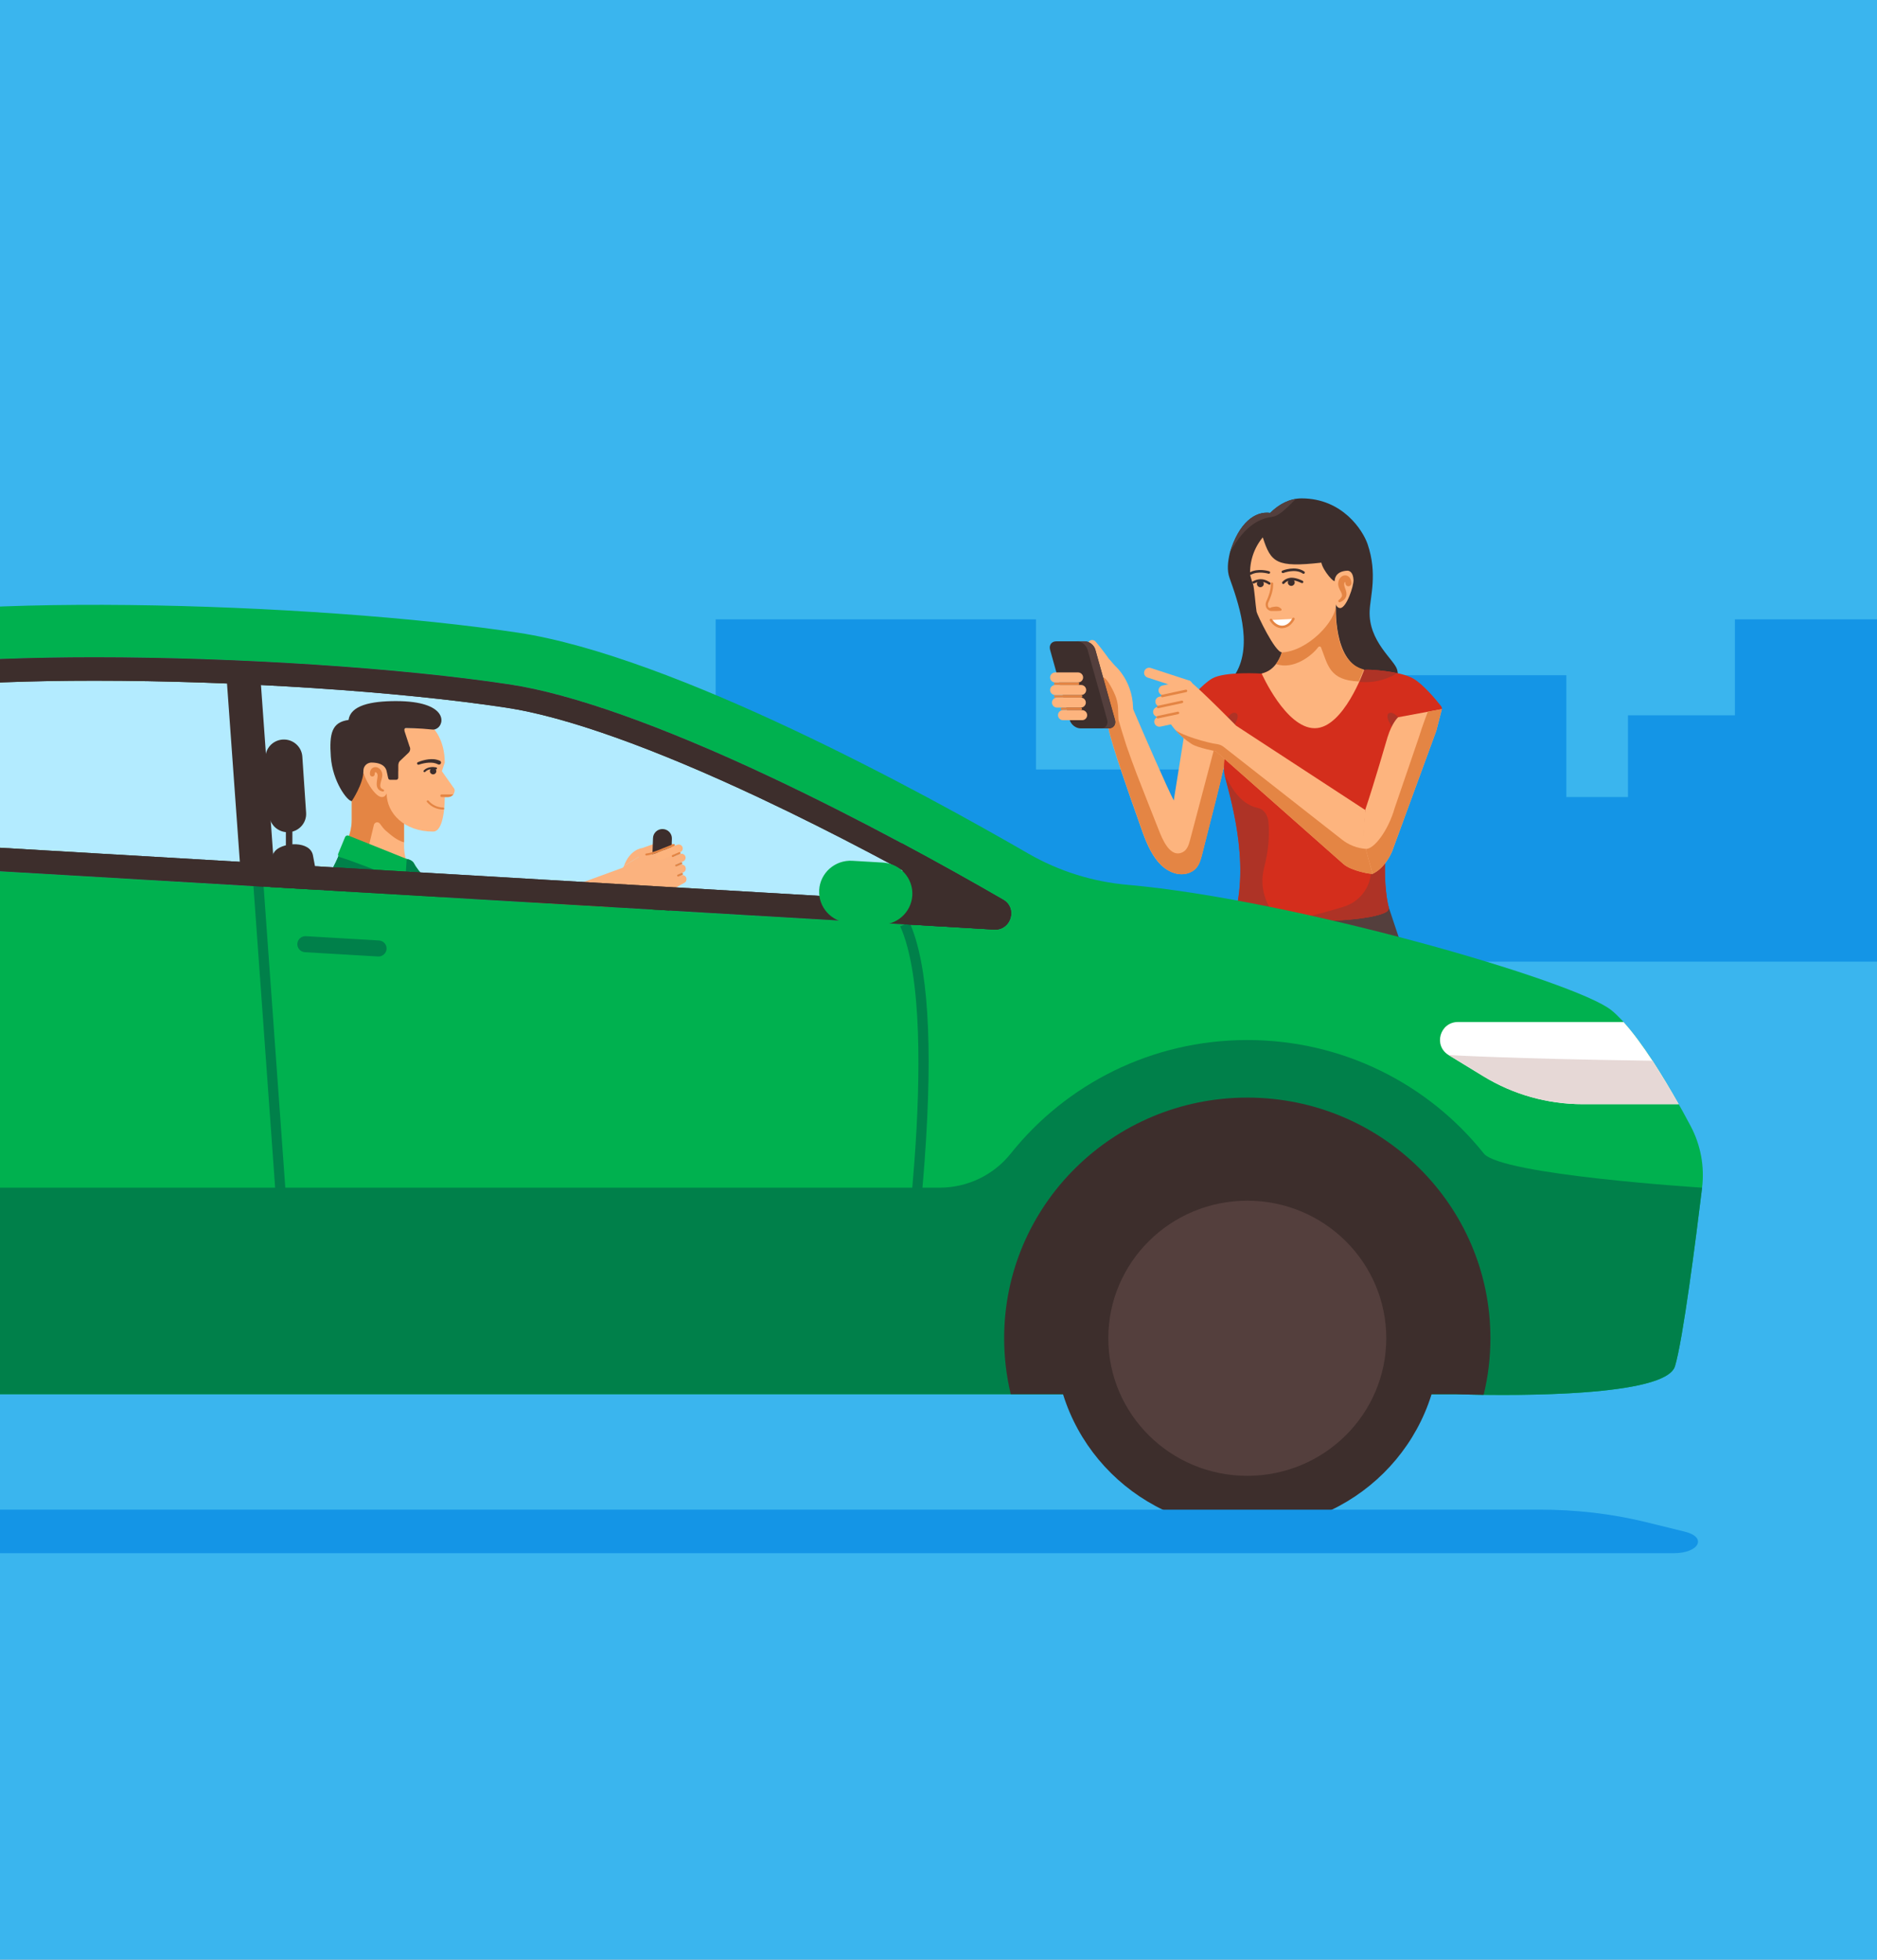 <svg width="388" height="405" viewBox="0 0 388 405" fill="none" xmlns="http://www.w3.org/2000/svg">
<rect x="0" y="0" width="388" height="405" fill="#808080" stroke="none"/>
<g clip-path="url(#clip0_3310_64012)">
<rect width="388" height="405" fill="#3AB5EE"/>
<path d="M358.634 128V147.833H336.527V164.727H323.781V139.549H262.614V159.034H214.15V128H147.938V154.811H134.318V181.622H68V198.745H388V190.069V181.622V128H358.634Z" fill="#1495E6"/>
<path d="M289.927 196.083L286.399 185.499L257.469 184.088L253 194.437L275.345 198.2L289.927 196.083Z" fill="#543F3D"/>
<path d="M254.16 119.434C253.599 117.858 253.792 116.126 254.213 114.308C256.108 107.97 259.476 105.58 262.582 105.996C264.389 104.178 266.634 103 269.055 103C277.547 103 281.758 109.667 282.705 112.473C284.775 118.551 283.249 123.278 283.126 126.222C282.845 132.543 288.214 136.336 288.793 138.362C290.723 145.098 272.88 138.05 272.88 138.05C272.88 138.05 277.442 132.439 274.6 123.867C274.249 123.988 272.108 123.815 271.564 124.11C270.705 124.577 270.108 125.893 269.512 126.43C269.792 127.712 270.284 128.907 271.073 129.876L267.81 132.872C267.441 132.266 267.161 131.608 266.985 130.915C266.985 130.915 266.652 132.318 266.424 134.136L262.617 139.851C260.582 136.786 260.81 143.193 260.81 143.193C258.406 142.016 254.02 141.513 255.423 139.21C259.125 133.08 255.809 124.11 254.16 119.434Z" fill="#3D2E2C"/>
<path d="M234.226 146.553C236.437 151.765 241.314 162.9 242.63 165.428L244.999 150.57C245.771 145.773 249.262 141.842 253.964 140.457V153.843C252.385 161.688 250.385 168.892 248.455 176.65C248.209 177.602 247.929 178.589 247.297 179.351C246.314 180.512 244.578 180.91 243.086 180.529C238.244 179.317 236.542 172.909 235.086 168.857C233.981 165.775 229.647 153.566 229.103 150.397C229.086 150.276 229.086 149.86 229.016 149.618L234.226 146.553Z" fill="#FDB47E"/>
<path d="M232.872 154.192C233.538 156.079 234.205 157.967 234.924 159.837C236.433 163.751 237.995 167.647 239.538 171.561C240.223 173.293 241.854 177.483 244.521 176.098C245.398 175.648 245.749 174.574 245.995 173.622C247.644 167.388 249.293 161.136 250.942 154.902C251.188 153.984 251.434 153.066 251.89 152.252C252.346 151.438 253.065 150.694 253.978 150.417C253.978 150.451 253.978 150.469 253.995 150.503V153.863C252.416 161.708 250.416 168.911 248.486 176.67C248.241 177.622 247.96 178.609 247.328 179.371C246.346 180.531 244.609 180.93 243.118 180.549C238.275 179.336 236.573 172.929 235.117 168.877C234.012 165.794 229.678 153.586 229.135 150.417C229.117 150.295 229.117 149.88 229.047 149.637L229.275 148.737C230.205 148.477 230.714 148.2 231.222 148.824C231.205 148.824 232.661 153.62 232.872 154.192Z" fill="#E48544"/>
<path d="M244.977 147.246C244.574 146.917 244.503 146.311 244.837 145.896C245.96 144.476 248.486 141.445 250.556 140.233C253.153 138.709 260.767 139.211 260.82 139.211L271.294 135.332C271.329 135.332 281.908 138.449 281.908 138.449C281.961 138.449 282.013 138.432 282.049 138.432C282.803 138.276 289.54 138.709 292.137 140.233C294.207 141.445 296.733 144.476 297.856 145.896C298.189 146.311 298.119 146.9 297.716 147.246C295.803 148.822 290.715 151.42 289.259 154.537C289.172 154.727 289.154 154.952 289.189 155.16C289.382 155.939 289.821 158.087 289.61 159.715C289.347 161.706 284.435 175.629 287.031 187.439C287.119 187.855 286.926 188.271 286.557 188.478C284.856 189.448 279.698 190.366 271.329 190.366C262.96 190.366 257.802 189.448 256.1 188.478C255.732 188.271 255.539 187.855 255.627 187.439C258.223 175.629 253.311 161.706 253.048 159.715C252.837 158.087 253.276 155.957 253.469 155.16C253.521 154.952 253.504 154.727 253.398 154.537C251.977 151.42 246.872 148.822 244.977 147.246Z" fill="#D42E1C"/>
<path d="M282.051 138.43C282.577 138.326 285.964 138.5 288.858 139.123C286.192 140.682 283.7 141.166 280.963 140.924C280.525 140.006 280.577 138.881 280.718 138.084C281.455 138.309 281.928 138.43 281.928 138.43C281.946 138.448 281.999 138.448 282.051 138.43Z" fill="#AE3326"/>
<path d="M286.659 185.431C286.659 185.449 286.659 185.449 286.659 185.431C286.747 186.072 286.869 186.696 287.01 187.319C287.15 187.752 286.975 188.219 286.571 188.462C286.554 188.462 286.554 188.479 286.536 188.497C286.378 188.583 286.238 188.652 286.08 188.722C283.992 189.588 279.009 190.367 271.343 190.367H271.307C270.974 190.367 270.711 190.107 270.711 189.778C270.711 189.501 270.904 189.276 271.167 189.207C273.553 188.652 275.887 187.977 277.816 187.371C280.974 186.384 283.185 183.578 283.396 180.323C283.571 177.587 282.325 174.764 281.992 171.647C281.431 166.573 282.764 166.798 284.746 165.95C286.203 165.326 287.992 164.114 289.624 159.75C289.624 159.767 289.624 159.785 289.606 159.889C288.08 165.846 286.554 171.803 286.325 178.124C286.238 180.167 286.308 182.21 286.518 184.254" fill="#AE3326"/>
<path d="M251.665 152.131C251.665 152.131 252.331 150.503 252.823 149.69C253.367 148.789 254.226 147.334 255.086 147.3C255.946 147.265 256.156 148.183 255.349 149.482C254.542 150.781 253.56 154.85 253.56 154.85C253.121 153.724 252.191 152.945 251.016 151.646L251.665 152.131Z" fill="#AE3326"/>
<path d="M287.303 149.48C286.496 148.164 286.706 147.263 287.566 147.298C288.426 147.332 289.706 148.978 290.443 149.74C290.935 150.294 291.356 150.917 291.689 151.593C290.636 152.493 289.759 153.48 289.268 154.519C289.18 154.71 289.163 154.935 289.198 155.143C289.198 155.16 288.11 150.796 287.303 149.48Z" fill="#AE3326"/>
<path d="M256.102 188.475C255.733 188.268 255.54 187.835 255.646 187.419C258.067 176.405 253.944 163.556 253.172 160.266C254.33 162.084 255.944 166.102 260.119 167.019C261.365 167.296 262.102 168.613 262.207 169.877C262.453 172.994 262.155 176.111 261.348 179.124L261.19 179.886C260.576 182.795 261.207 185.843 262.927 188.285L264.172 190.069C259.962 189.739 257.242 189.116 256.102 188.475Z" fill="#AE3326"/>
<path d="M260.805 139.208C266.314 137.892 265.7 128.991 265.7 128.991L271.261 126.445L276.156 124.869C276.156 124.869 275.454 136.887 281.981 138.446C281.981 138.446 277.735 150.499 271.77 150.499C265.805 150.499 260.805 139.208 260.805 139.208Z" fill="#FDB47E"/>
<path d="M263.766 137.232C266.046 134.184 265.696 129.007 265.696 128.989L271.257 126.444L274.398 125.422L276.134 125.734C276.134 125.941 276.134 126.184 276.134 126.461C276.134 126.478 276.134 126.478 276.134 126.496C276.134 126.53 276.134 126.582 276.134 126.617C276.134 126.634 276.134 126.669 276.134 126.686C276.134 126.721 276.134 126.773 276.134 126.807C276.134 126.825 276.134 126.859 276.134 126.877C276.134 126.911 276.134 126.963 276.134 126.998C276.134 127.015 276.134 127.05 276.134 127.067C276.134 127.136 276.134 127.206 276.152 127.275C276.152 127.309 276.152 127.361 276.152 127.396C276.152 127.431 276.152 127.465 276.152 127.5C276.152 127.535 276.152 127.587 276.152 127.621C276.152 127.656 276.152 127.69 276.152 127.725C276.152 127.777 276.152 127.812 276.17 127.864C276.17 127.898 276.17 127.933 276.17 127.968C276.17 128.019 276.17 128.054 276.187 128.106C276.187 128.141 276.187 128.175 276.187 128.21C276.187 128.279 276.205 128.331 276.205 128.4C276.205 128.418 276.205 128.435 276.205 128.452C276.205 128.539 276.222 128.626 276.222 128.712C276.222 128.729 276.222 128.747 276.222 128.764C276.222 128.833 276.24 128.903 276.24 128.955C276.24 128.989 276.24 129.007 276.257 129.041C276.257 129.093 276.275 129.162 276.275 129.214C276.275 129.249 276.275 129.266 276.292 129.301C276.292 129.37 276.31 129.422 276.31 129.491C276.31 129.526 276.31 129.543 276.327 129.578C276.345 129.665 276.345 129.734 276.363 129.82V129.855C276.38 129.942 276.398 130.046 276.398 130.132C276.398 130.149 276.398 130.149 276.398 130.167C276.415 130.253 276.415 130.323 276.433 130.409C276.433 130.427 276.433 130.461 276.45 130.478C276.468 130.548 276.468 130.617 276.485 130.686C276.485 130.721 276.503 130.738 276.503 130.773C276.52 130.842 276.538 130.911 276.538 130.981C276.538 130.998 276.556 131.033 276.556 131.05C276.573 131.137 276.591 131.223 276.608 131.31V131.327C276.626 131.431 276.643 131.518 276.678 131.621V131.639C276.696 131.725 276.713 131.812 276.749 131.899C276.749 131.916 276.766 131.95 276.766 131.968C276.784 132.037 276.801 132.106 276.819 132.193C276.819 132.21 276.836 132.245 276.836 132.262C276.854 132.331 276.871 132.401 276.889 132.47C276.889 132.487 276.906 132.522 276.906 132.539C276.924 132.626 276.959 132.712 276.977 132.799C276.977 132.816 276.977 132.816 276.977 132.834C277.012 132.938 277.029 133.024 277.064 133.128C277.099 133.215 277.117 133.301 277.152 133.388C277.152 133.405 277.17 133.422 277.17 133.457C277.187 133.526 277.222 133.596 277.24 133.665C277.257 133.682 277.257 133.717 277.275 133.734C277.292 133.803 277.327 133.873 277.363 133.942C277.38 133.959 277.38 133.994 277.398 134.011C277.433 134.08 277.468 134.167 277.503 134.236C277.503 134.254 277.52 134.254 277.52 134.271C277.556 134.358 277.608 134.444 277.643 134.548C277.678 134.635 277.731 134.721 277.766 134.79C277.784 134.808 277.784 134.825 277.801 134.86C277.836 134.929 277.871 134.981 277.906 135.05C277.924 135.068 277.942 135.102 277.942 135.119C277.977 135.171 278.012 135.241 278.047 135.293C278.064 135.31 278.082 135.345 278.082 135.362C278.117 135.431 278.152 135.483 278.205 135.552C278.222 135.57 278.222 135.587 278.24 135.604C278.292 135.691 278.345 135.76 278.398 135.847C278.45 135.916 278.503 135.985 278.556 136.072C278.573 136.089 278.591 136.107 278.608 136.124C278.643 136.176 278.696 136.228 278.731 136.28C278.749 136.297 278.766 136.332 278.784 136.349C278.819 136.401 278.871 136.453 278.906 136.488C278.924 136.505 278.942 136.54 278.959 136.557C279.012 136.609 279.047 136.661 279.099 136.713C279.117 136.73 279.135 136.747 279.152 136.765C279.222 136.834 279.275 136.903 279.345 136.955C279.415 137.007 279.468 137.076 279.538 137.128C279.556 137.146 279.573 137.163 279.591 137.18C279.643 137.215 279.678 137.267 279.731 137.301C279.749 137.319 279.784 137.336 279.801 137.353C279.854 137.388 279.889 137.423 279.942 137.457C279.959 137.475 279.994 137.492 280.012 137.509C280.064 137.544 280.117 137.579 280.17 137.613C280.187 137.63 280.205 137.648 280.24 137.648C280.31 137.7 280.398 137.734 280.468 137.786C280.468 137.786 280.468 137.786 280.485 137.786C280.556 137.821 280.643 137.873 280.714 137.908C280.731 137.925 280.766 137.925 280.784 137.942C280.836 137.977 280.889 137.994 280.959 138.029C280.994 138.046 281.029 138.063 281.047 138.063C281.1 138.081 281.152 138.115 281.222 138.133C281.257 138.15 281.293 138.15 281.328 138.167C281.38 138.185 281.45 138.202 281.521 138.237C281.556 138.254 281.573 138.254 281.608 138.271C281.696 138.306 281.784 138.323 281.889 138.34C281.889 138.34 281.871 138.375 281.854 138.444C281.749 138.721 281.45 139.501 280.994 140.557V140.574C280.959 140.661 280.924 140.748 280.871 140.834C274.819 140.609 274.503 137.475 273.082 133.821C273.012 133.648 272.819 133.561 272.643 133.63C272.59 133.648 272.538 133.682 272.503 133.734C271.204 135.518 267.327 138.514 263.766 137.232Z" fill="#E48544"/>
<path d="M296.891 151.04L298.049 146.555L289.013 148.234C289.013 148.234 287.768 149.308 286.82 152.356C286.627 152.979 284.101 161.776 282.206 167.387C282.206 167.889 281.539 173.344 281.996 175.648C282.224 176.756 283.294 179.821 283.732 180.583C284.978 180.029 286.048 178.869 286.715 177.864C287.119 177.258 287.487 176.617 287.768 175.942L296.891 151.04Z" fill="#FDB47E"/>
<path d="M296.89 151.074L298.047 146.555L295.153 147.092C295.153 147.092 294.17 149.568 293.223 152.598C293.03 153.222 290.205 161.396 288.293 167.006C286.977 171.647 283.994 175.596 282.293 175.44C281.942 175.405 283.275 179.821 283.714 180.583C284.959 180.029 286.012 178.903 286.696 177.899C287.1 177.293 287.468 176.652 287.749 175.977L296.89 151.074Z" fill="#E48544"/>
<path d="M282.368 175.628C281.596 172.615 282.192 170.606 282.21 167.402L255.525 149.981C255.525 149.981 248.507 142.829 245.858 140.699L242.016 149.635C242.016 149.635 243.402 151.903 246.402 153.791C247.612 154.553 251.349 155.263 251.349 155.263L277.736 178.589C279.438 180.044 283.491 180.667 283.754 180.581C283.28 178.901 282.789 177.325 282.368 175.628Z" fill="#FDB47E"/>
<path d="M245.444 142.659C245.339 142.659 245.216 142.641 245.111 142.607L237.216 140.027C236.672 139.853 236.356 139.265 236.549 138.71C236.725 138.174 237.321 137.862 237.883 138.052L245.778 140.633C246.321 140.806 246.637 141.395 246.444 141.949C246.286 142.382 245.883 142.659 245.444 142.659Z" fill="#FDB47E"/>
<path d="M240.543 143.713C240.052 143.713 239.631 143.384 239.508 142.899C239.385 142.345 239.754 141.791 240.315 141.67L245.228 140.613C245.789 140.492 246.35 140.856 246.473 141.41C246.596 141.964 246.228 142.518 245.666 142.639L240.754 143.696C240.683 143.696 240.613 143.713 240.543 143.713Z" fill="#FDB47E"/>
<path d="M239.887 146.033C239.396 146.033 238.975 145.704 238.852 145.219C238.729 144.665 239.097 144.111 239.659 143.99L245.238 142.795C245.799 142.674 246.361 143.037 246.484 143.591C246.606 144.146 246.238 144.7 245.677 144.821L240.097 146.016C240.027 146.016 239.957 146.033 239.887 146.033Z" fill="#FDB47E"/>
<path d="M239.418 148.166C238.927 148.166 238.506 147.837 238.383 147.352C238.26 146.798 238.629 146.243 239.19 146.122L244.295 145.031C244.857 144.91 245.418 145.274 245.541 145.828C245.664 146.382 245.296 146.936 244.734 147.057L239.629 148.148C239.576 148.166 239.488 148.166 239.418 148.166Z" fill="#FDB47E"/>
<path d="M239.66 150.188C239.169 150.188 238.748 149.859 238.625 149.374C238.502 148.82 238.871 148.266 239.432 148.145L243.538 147.262C244.099 147.14 244.66 147.504 244.783 148.058C244.906 148.612 244.538 149.167 243.976 149.288L239.871 150.171C239.818 150.188 239.731 150.188 239.66 150.188Z" fill="#FDB47E"/>
<path d="M240.255 144.113C240.132 144.113 240.027 144.026 239.992 143.905C239.957 143.766 240.045 143.628 240.185 143.593L245.098 142.537C245.238 142.502 245.378 142.589 245.413 142.727C245.448 142.866 245.361 143.004 245.22 143.039L240.308 144.095C240.29 144.113 240.273 144.113 240.255 144.113Z" fill="#E48544"/>
<path d="M239.419 146.38C239.297 146.38 239.191 146.294 239.156 146.173C239.121 146.034 239.209 145.895 239.349 145.861L244.262 144.805C244.402 144.77 244.542 144.856 244.577 144.995C244.612 145.134 244.525 145.272 244.384 145.307L239.472 146.363C239.454 146.38 239.437 146.38 239.419 146.38Z" fill="#E48544"/>
<path d="M239.349 148.49C239.226 148.49 239.121 148.404 239.086 148.283C239.051 148.144 239.138 148.006 239.279 147.971L243.437 147.088C243.577 147.053 243.718 147.14 243.753 147.278C243.788 147.417 243.7 147.555 243.56 147.59L239.402 148.473C239.384 148.49 239.367 148.49 239.349 148.49Z" fill="#E48544"/>
<path d="M282.369 175.628C282.352 175.559 282.334 175.507 282.317 175.437C280.527 175.299 278.825 174.641 277.422 173.533L252.93 154.345C252.544 154.051 252.088 153.86 251.614 153.791C249.561 153.531 243.824 151.886 242.789 150.674C243.824 151.886 245.035 152.942 246.386 153.791C247.596 154.553 251.333 155.263 251.333 155.263L277.72 178.589C279.404 180.026 283.317 180.702 283.738 180.581C283.282 178.901 282.79 177.325 282.369 175.628Z" fill="#E48544"/>
<path d="M224.945 133.583C225.19 134.051 225.454 134.519 225.717 134.969C225.98 135.419 226.261 135.869 226.541 136.32C226.822 136.77 227.103 137.22 227.401 137.653C227.682 138.103 227.98 138.536 228.296 138.969C228.682 139.506 229.419 139.627 229.962 139.264C230.489 138.9 230.629 138.173 230.278 137.653C229.98 137.22 229.682 136.787 229.366 136.354C229.068 135.921 228.752 135.506 228.436 135.073C228.12 134.64 227.804 134.224 227.471 133.809C227.138 133.393 226.804 132.977 226.454 132.579C226.12 132.215 225.541 132.163 225.173 132.492C224.839 132.77 224.752 133.22 224.945 133.583Z" fill="#FDB47E"/>
<path d="M234.199 147.453C234.111 148.804 230.848 149.012 227.023 148.665C225.585 148.544 224.883 140.214 224.883 140.214C224.9 140.197 224.9 140.197 224.918 140.18C224.918 140.18 226.655 139.937 227.848 139.643H227.83C227.304 139.695 227.023 137.374 227.55 137.305C228.076 137.236 229.357 136.301 229.357 136.301L230.462 137.565C230.444 137.582 234.585 140.976 234.199 147.453Z" fill="#FDB47E"/>
<path d="M226.332 132.648C226.682 133.046 227.016 133.462 227.349 133.878C227.682 134.293 227.998 134.709 228.314 135.142C228.63 135.575 228.946 135.99 229.244 136.423C229.56 136.856 229.858 137.289 230.139 137.722C230.454 138.207 230.314 138.848 229.84 139.159C229.367 139.471 228.718 139.35 228.402 138.882C228.103 138.449 227.805 138.016 227.507 137.566C227.209 137.133 226.928 136.683 226.647 136.233C226.367 135.782 226.086 135.332 225.805 134.882C225.542 134.432 225.261 133.964 225.016 133.497C224.805 133.116 224.963 132.631 225.349 132.44C225.7 132.284 226.103 132.371 226.332 132.648Z" fill="#FDB47E"/>
<path d="M224.555 140.146L226.256 139.886C227.572 139.695 228.344 139.817 229.081 140.96C229.643 141.826 230.116 142.726 230.52 143.678C231.046 144.943 231.871 148.181 229.555 148.181C227.028 148.198 224.555 140.146 224.555 140.146Z" fill="#E48544"/>
<path d="M231.099 146.207L231.205 148.822L229.555 149.307V146.588L231.099 146.207Z" fill="#E48544"/>
<path d="M223.385 150.086C222.613 150.086 221.77 149.427 221.56 148.665L217.507 134.171C217.402 133.877 217.455 133.548 217.63 133.288C217.805 133.08 218.086 132.959 218.367 132.976H224.192C224.964 132.976 225.806 133.634 226.016 134.396L230.069 148.891C230.174 149.185 230.122 149.514 229.946 149.774C229.771 149.982 229.49 150.103 229.209 150.086H223.385Z" fill="#3D2E2C"/>
<path d="M224.188 133.409C224.767 133.409 225.433 133.928 225.591 134.517L229.644 149.012C229.714 149.185 229.697 149.358 229.609 149.514C229.504 149.618 229.363 149.67 229.223 149.652H223.381C222.802 149.652 222.135 149.133 221.977 148.544L217.924 134.05C217.854 133.876 217.872 133.703 217.96 133.547C218.065 133.443 218.205 133.392 218.345 133.409H224.188ZM224.188 132.543H218.345C217.363 132.543 216.802 133.322 217.065 134.292L221.118 148.786C221.381 149.756 222.398 150.536 223.363 150.536H229.188C230.17 150.536 230.732 149.756 230.469 148.786L226.416 134.292C226.17 133.322 225.153 132.543 224.188 132.543Z" fill="#3D2E2C"/>
<path d="M230.483 148.771L226.43 134.276C226.167 133.307 225.149 132.527 224.184 132.527H222.57C223.553 132.527 224.553 133.307 224.816 134.276L228.869 148.771C229.132 149.741 228.571 150.52 227.588 150.52H229.202C230.167 150.52 230.746 149.741 230.483 148.771Z" fill="#543F3D"/>
<path d="M222.824 141.564H218.123C217.982 141.564 217.859 141.443 217.859 141.305C217.859 141.166 217.982 141.045 218.123 141.045H222.842C222.982 141.045 223.105 141.166 223.105 141.305C223.105 141.443 222.982 141.564 222.824 141.564Z" fill="#E48544"/>
<path d="M222.825 141.047H218.123C217.544 141.047 217.07 140.579 217.07 140.008C217.07 139.436 217.544 138.969 218.123 138.969H222.842C223.421 138.969 223.895 139.436 223.895 140.008C223.895 140.579 223.421 141.047 222.825 141.047Z" fill="#FDB47E"/>
<path d="M223.474 144.164H218.123C217.982 144.164 217.859 144.043 217.859 143.904C217.859 143.766 217.982 143.645 218.123 143.645H223.474C223.614 143.645 223.737 143.766 223.737 143.904C223.737 144.043 223.614 144.164 223.474 144.164Z" fill="#E48544"/>
<path d="M223.474 143.644H218.123C217.544 143.644 217.07 143.177 217.07 142.605C217.07 142.034 217.544 141.566 218.123 141.566H223.474C224.053 141.566 224.527 142.034 224.527 142.605C224.527 143.177 224.053 143.644 223.474 143.644Z" fill="#FDB47E"/>
<path d="M223.401 146.24H218.506C217.927 146.24 217.453 145.773 217.453 145.201C217.453 144.63 217.927 144.162 218.506 144.162H223.401C223.98 144.162 224.453 144.63 224.453 145.201C224.453 145.773 223.98 146.24 223.401 146.24Z" fill="#FDB47E"/>
<path d="M223.396 146.762H219.537C219.396 146.762 219.273 146.64 219.273 146.502C219.273 146.363 219.396 146.242 219.537 146.242H223.396C223.537 146.242 223.66 146.363 223.66 146.502C223.66 146.64 223.537 146.762 223.396 146.762Z" fill="#E48544"/>
<path d="M223.695 148.84H219.748C219.169 148.84 218.695 148.372 218.695 147.801C218.695 147.229 219.169 146.762 219.748 146.762H223.678C224.257 146.762 224.731 147.229 224.731 147.801C224.731 148.372 224.274 148.84 223.695 148.84Z" fill="#FDB47E"/>
<path d="M251.68 152.132C251.697 152.06 251.68 152.06 251.68 152.132Z" fill="#A95825"/>
<path d="M261.031 111.053C259.224 113.235 258.294 116.005 258.417 118.828C258.417 118.828 258.785 120.144 259.014 120.716C259.259 121.287 259.54 125.218 259.75 126.43C259.838 126.95 263.575 134.899 265.031 134.829C270.224 134.604 276.295 128.387 276.137 124.872C276.137 124.872 276.365 125.686 277.049 125.668C278.33 125.616 279.839 121.166 279.786 119.85C279.716 118.343 279.014 117.928 278.505 117.945C275.839 118.066 275.909 119.971 275.909 119.971C275.944 120.681 273.523 118.049 273.137 116.283C263.838 117.322 262.715 116.283 261.031 111.053Z" fill="#FDB47E"/>
<path d="M267.368 127.916C266.842 128.92 266.035 129.544 265.105 129.578C264.192 129.613 263.333 129.076 262.719 128.141" fill="white"/>
<path d="M278.12 120.559C278.102 120.456 278.085 120.369 278.05 120.282C278.032 120.23 278.015 120.178 277.98 120.144C277.962 120.126 277.997 120.178 278.05 120.178C278.102 120.178 278.102 120.161 278.085 120.178C277.98 120.265 277.927 120.386 277.892 120.507C277.874 120.594 277.857 120.698 277.857 120.802C277.857 120.888 277.874 120.992 277.892 121.079C277.945 121.304 278.05 121.564 278.155 121.858C278.278 122.187 278.348 122.551 278.331 122.915C278.313 123.122 278.26 123.313 278.173 123.486C278.085 123.659 277.98 123.798 277.839 123.936C277.594 124.161 277.313 124.335 277.015 124.456C276.874 124.508 276.716 124.456 276.664 124.317C276.611 124.213 276.646 124.092 276.734 124.023C276.945 123.867 277.12 123.677 277.26 123.469C277.383 123.313 277.436 123.105 277.401 122.915C277.366 122.689 277.278 122.482 277.173 122.291C277.015 122.031 276.892 121.754 276.769 121.46C276.699 121.269 276.646 121.079 276.629 120.888C276.611 120.698 276.611 120.507 276.646 120.317C276.681 120.109 276.734 119.901 276.839 119.728C276.945 119.52 277.102 119.33 277.295 119.174C277.541 118.984 277.839 118.897 278.138 118.914C278.453 118.932 278.752 119.087 278.962 119.347C279.12 119.538 279.225 119.745 279.278 119.988C279.331 120.178 279.348 120.369 279.348 120.559C279.348 120.888 279.067 121.166 278.734 121.166C278.436 121.166 278.173 120.94 278.138 120.663L278.12 120.559Z" fill="#E48544"/>
<path d="M265.279 120.698C265.209 120.698 265.157 120.681 265.104 120.629C264.999 120.542 264.981 120.369 265.086 120.265C265.543 119.746 266.174 119.451 266.876 119.399C267.946 119.347 269.227 120.006 269.279 120.04C269.402 120.109 269.455 120.265 269.385 120.386C269.315 120.508 269.157 120.56 269.034 120.49C269.016 120.49 267.823 119.867 266.893 119.919C266.35 119.954 265.841 120.196 265.472 120.612C265.437 120.664 265.35 120.698 265.279 120.698Z" fill="#3D2E2C"/>
<path d="M266.212 120.408C266.229 120.789 266.563 121.1 266.949 121.083C267.335 121.066 267.651 120.737 267.633 120.356C267.616 119.975 267.282 119.663 266.896 119.68C266.493 119.698 266.194 120.009 266.212 120.408Z" fill="#3D2E2C"/>
<path d="M262.38 120.835C262.328 120.835 262.275 120.818 262.222 120.783C262.222 120.783 261.398 120.177 260.521 120.212C260.082 120.247 259.661 120.368 259.257 120.576C259.135 120.645 258.977 120.593 258.906 120.472C258.836 120.351 258.889 120.195 259.012 120.125C259.468 119.883 259.977 119.744 260.485 119.71C261.573 119.658 262.503 120.351 262.538 120.385C262.661 120.472 262.678 120.628 262.591 120.749C262.538 120.801 262.45 120.835 262.38 120.835Z" fill="#3D2E2C"/>
<path d="M259.821 120.681C259.839 121.062 260.172 121.374 260.558 121.357C260.944 121.339 261.26 121.01 261.243 120.629C261.225 120.248 260.892 119.936 260.506 119.954C260.102 119.971 259.803 120.3 259.821 120.681Z" fill="#3D2E2C"/>
<path d="M265.019 129.842C264.071 129.842 263.159 129.288 262.51 128.284C262.422 128.162 262.457 128.007 262.58 127.92C262.703 127.833 262.861 127.868 262.948 127.989C263.527 128.872 264.299 129.34 265.106 129.305C265.913 129.271 266.65 128.734 267.141 127.781C267.212 127.66 267.369 127.608 267.492 127.678C267.615 127.747 267.668 127.903 267.598 128.024C267.019 129.132 266.106 129.773 265.124 129.825C265.089 129.842 265.054 129.842 265.019 129.842Z" fill="#E48544"/>
<path d="M264.66 126.222C264.327 126.257 263.993 126.274 263.66 126.274H263.151H262.906H262.783C262.73 126.274 262.678 126.257 262.625 126.257C262.415 126.205 262.239 126.118 262.081 125.98C262.011 125.911 261.941 125.841 261.871 125.755C261.818 125.668 261.765 125.582 261.73 125.495C261.59 125.131 261.59 124.75 261.73 124.387V124.369V124.352C261.871 124.058 262.011 123.746 262.116 123.452C262.239 123.14 262.344 122.828 262.432 122.516C262.52 122.205 262.59 121.876 262.643 121.564C262.695 121.252 262.713 120.923 262.713 120.612C262.713 120.49 262.818 120.369 262.941 120.369C263.064 120.369 263.186 120.473 263.186 120.594C263.186 120.941 263.169 121.304 263.116 121.651C263.064 121.997 262.976 122.326 262.888 122.655C262.8 122.984 262.678 123.313 262.555 123.625C262.432 123.954 262.309 124.266 262.151 124.577L262.169 124.543C262.064 124.802 262.064 125.097 262.151 125.374C262.169 125.426 262.204 125.478 262.239 125.53C262.274 125.564 262.327 125.599 262.379 125.616C262.485 125.651 262.607 125.651 262.695 125.582C262.713 125.564 262.73 125.547 262.748 125.53C262.783 125.512 262.836 125.512 262.871 125.495L263.116 125.443C263.274 125.408 263.45 125.391 263.625 125.374C263.993 125.322 264.362 125.408 264.643 125.651L264.818 125.789C264.941 125.876 264.958 126.049 264.853 126.17C264.801 126.188 264.73 126.222 264.66 126.222Z" fill="#E48544"/>
<path d="M269.466 118.59C269.413 118.59 269.361 118.572 269.308 118.538C267.747 117.447 265.308 118.416 265.29 118.416C265.15 118.468 265.01 118.399 264.94 118.278C264.887 118.139 264.957 118.001 265.08 117.932C265.185 117.88 267.799 116.858 269.606 118.105C269.729 118.191 269.747 118.347 269.677 118.468C269.624 118.555 269.536 118.59 269.466 118.59Z" fill="#3D2E2C"/>
<path d="M258.451 118.806C258.364 118.806 258.276 118.754 258.223 118.685C258.153 118.564 258.188 118.408 258.311 118.322C259.978 117.352 262.258 118.027 262.364 118.062C262.504 118.096 262.574 118.252 262.539 118.391C262.504 118.529 262.346 118.599 262.206 118.564C262.188 118.564 260.048 117.923 258.574 118.789C258.539 118.806 258.504 118.806 258.451 118.806Z" fill="#3D2E2C"/>
<path d="M267.872 103.105C266.486 104.456 264.591 106.586 263.083 106.794C260.889 107.106 257.486 108.076 254.188 114.31C256.082 107.972 259.451 105.582 262.556 105.997C264.083 104.491 265.907 103.417 267.872 103.105Z" fill="#543F3D"/>
<g clip-path="url(#clip1_3310_64012)">
<path d="M205.487 192.11C209.019 192.317 210.395 187.665 207.317 185.938C207.239 185.894 207.161 185.849 207.085 185.805C195.618 179.179 177.986 169.416 159.104 160.53C136.72 149.997 118.151 143.409 105.405 141.477C82.844 138.057 49.149 135.848 19.563 135.848C-7.556 135.848 -28.372 137.714 -37.548 140.967C-46.869 144.271 -61.603 150.174 -76.446 156.29C-86.46 160.417 -83.967 175.099 -73.139 175.753L205.487 192.11Z" fill="#B3EBFF"/>
<path d="M60.441 168.998C60.441 168.63 60.139 168.332 59.767 168.332C59.395 168.332 59.094 168.63 59.094 168.998V174.97C59.094 175.338 59.395 175.636 59.767 175.636C60.139 175.636 60.441 175.338 60.441 174.97V168.998Z" fill="#3D2E2C"/>
<path d="M159.976 265.861C161.326 267.697 165.562 269.442 167.858 269.078L178.336 267.416C179.307 267.262 179.78 268.548 178.936 269.048L160.118 280.196C159.603 280.5 158.988 280.59 158.406 280.446C157.824 280.301 157.325 279.934 157.017 279.425L154.476 275.224L152.281 272.368" fill="#3D2E2C"/>
<path d="M156.418 279.781C156.466 279.861 156.519 279.939 156.575 280.013C156.685 280.159 156.808 280.295 156.942 280.419C156.987 280.46 157.034 280.499 157.081 280.537C157.552 280.92 158.131 281.15 158.739 281.195C159.346 281.24 159.953 281.099 160.477 280.789L179.295 269.641C179.495 269.523 179.667 269.362 179.797 269.17C179.928 268.978 180.014 268.76 180.05 268.532C180.086 268.304 180.071 268.07 180.006 267.848C179.94 267.626 179.827 267.421 179.672 267.248C179.666 267.239 179.659 267.231 179.651 267.223C179.638 267.207 179.623 267.193 179.609 267.178C179.538 267.107 179.461 267.043 179.378 266.987C179.358 266.972 179.337 266.959 179.314 266.946C179.291 266.931 179.266 266.917 179.242 266.904C179.222 266.893 179.202 266.883 179.181 266.874C179.155 266.86 179.128 266.849 179.102 266.837C179.078 266.827 179.054 266.817 179.03 266.809C178.998 266.797 178.966 266.787 178.936 266.778C178.899 266.768 178.862 266.759 178.827 266.751C178.798 266.745 178.77 266.739 178.741 266.735C178.708 266.729 178.674 266.725 178.641 266.723C178.608 266.719 178.574 266.717 178.539 266.717C178.507 266.715 178.475 266.715 178.443 266.716C178.371 266.717 178.299 266.724 178.227 266.736L167.748 268.397C166.898 268.532 167.642 268.46 165.134 268.913L164.252 269.435C163.631 269.803 163.1 270.305 162.7 270.902C162.187 271.668 160.626 273.177 159.747 273.698C156.631 275.544 156.05 275.073 154.62 275.21C154.573 275.216 154.525 275.22 154.477 275.226C154.477 275.226 154.868 277.217 156.418 279.781Z" fill="#543F3D"/>
<path d="M156.578 280.012C156.686 280.159 156.81 280.295 156.946 280.418C156.811 280.294 156.688 280.158 156.578 280.012Z" fill="#E6D8D6"/>
<path d="M157.086 280.537C157.108 280.557 157.131 280.575 157.154 280.593L157.155 280.592C157.131 280.575 157.109 280.557 157.086 280.537Z" fill="#D1BCB8"/>
<path d="M156.578 280.012C156.686 280.159 156.81 280.295 156.946 280.418C156.811 280.294 156.688 280.158 156.578 280.012Z" fill="#D1BCB8"/>
<path d="M179.68 267.248C179.673 267.239 179.665 267.231 179.656 267.223C179.665 267.23 179.672 267.239 179.679 267.249L179.68 267.248Z" fill="#1495E6"/>
<path d="M156.418 279.78C156.466 279.86 156.519 279.938 156.575 280.012C156.685 280.158 156.808 280.294 156.942 280.418C156.987 280.459 157.034 280.499 157.082 280.536C157.105 280.555 157.127 280.573 157.15 280.589C157.62 280.95 158.189 281.162 158.782 281.197C159.376 281.233 159.966 281.091 160.477 280.789L164.747 278.259C164.237 278.561 163.645 278.704 163.051 278.669C162.457 278.633 161.888 278.422 161.417 278.062L161.422 278.059C161.129 277.837 160.881 277.562 160.691 277.249C160.072 276.232 159.555 275.157 159.15 274.039C156.572 275.468 155.965 275.089 154.656 275.207C154.597 275.212 154.537 275.218 154.477 275.225C154.477 275.225 154.868 277.217 156.418 279.78Z" fill="#3D2E2C"/>
<path d="M157.086 280.537C157.108 280.557 157.131 280.575 157.154 280.593L157.155 280.592C157.131 280.575 157.109 280.557 157.086 280.537Z" fill="#D1BCB8"/>
<path d="M165.685 270.313H165.676C165.539 270.309 165.406 270.268 165.291 270.196C165.176 270.123 165.082 270.021 165.021 269.9C164.942 269.789 164.895 269.66 164.885 269.525C164.875 269.39 164.901 269.255 164.962 269.134C165.375 268.345 167.369 268.176 167.595 268.159C167.634 268.156 167.673 268.164 167.707 268.182C167.742 268.199 167.77 268.226 167.79 268.259C167.81 268.292 167.821 268.33 167.82 268.368C167.82 268.407 167.808 268.444 167.787 268.477C167.666 268.665 166.581 270.313 165.685 270.313ZM167.18 268.621C166.437 268.725 165.524 268.961 165.334 269.324C165.306 269.383 165.296 269.448 165.304 269.512C165.312 269.577 165.339 269.637 165.38 269.687C165.493 269.875 165.606 269.898 165.681 269.899H165.686C166.099 269.899 166.738 269.217 167.18 268.621Z" fill="#3D2E2C"/>
<path d="M166.483 271.922C166.437 271.922 166.393 271.907 166.356 271.88C166.32 271.852 166.293 271.814 166.281 271.77C166.269 271.726 166.271 271.68 166.288 271.638C166.305 271.596 166.336 271.56 166.375 271.537C167.119 271.097 167.369 269.091 167.403 268.356C167.406 268.301 167.431 268.25 167.472 268.213C167.512 268.176 167.566 268.157 167.622 268.158C167.649 268.16 167.676 268.166 167.701 268.178C167.726 268.189 167.748 268.206 167.767 268.226C167.785 268.246 167.8 268.269 167.809 268.295C167.818 268.32 167.823 268.347 167.821 268.375C167.792 268.873 167.728 269.369 167.629 269.858C167.409 270.93 167.059 271.615 166.59 271.892C166.558 271.912 166.521 271.922 166.483 271.922Z" fill="#3D2E2C"/>
<path d="M160.22 265.171C149.158 258.725 138.521 252.083 128.241 244.483C118.597 239.566 107.312 237.877 96.757 235.864C97.043 234.081 97.283 227.717 97.495 223.977L72.629 225.823C67.751 236.106 69.354 252.516 80.395 258.262C84.806 260.115 89.691 258.849 94.198 258.103C102.73 256.731 111.335 255.855 119.97 255.478C120.639 255.446 121.308 255.559 121.928 255.81C122.549 256.061 123.106 256.444 123.561 256.931C123.828 257.22 124.089 257.514 124.345 257.813C129.603 265.033 147.183 270.897 154.852 274.928C156.125 272.864 159.48 267.424 160.706 265.435C160.541 265.355 160.379 265.267 160.22 265.171Z" fill="#543F3D"/>
<path d="M157.667 270.364C157.5 270.278 157.33 270.192 157.156 270.106C137.113 260.171 128.77 251.165 122.66 248.444C116.549 245.722 90.709 252.374 84.55 247.385C78.392 242.396 83.757 225.489 83.757 225.489L83.611 225.008L72.629 225.823C67.751 236.106 69.354 252.516 80.395 258.262C84.806 260.116 89.691 258.849 94.198 258.103C103.41 256.624 112.706 255.719 122.032 255.395C122.848 256.158 123.621 256.965 124.345 257.814C129.603 265.033 147.183 270.897 154.852 274.928C155.465 273.935 156.559 272.16 157.667 270.364Z" fill="#3D2E2C"/>
<path d="M84.43 178.996C83.834 177.7 83.525 176.294 83.525 174.87V156.568H72.713V169.416C72.713 171.025 72.335 172.611 71.608 174.05L69.109 178.996" fill="#FDB47E"/>
<path d="M83.523 174.08C82.031 173.686 80.77 172.55 79.771 171.697C79.365 171.351 78.918 170.779 78.542 170.241C78.465 170.132 78.358 170.047 78.233 169.996C78.109 169.946 77.972 169.932 77.839 169.957C77.707 169.982 77.585 170.044 77.487 170.136C77.39 170.228 77.322 170.347 77.291 170.476L75.993 175.871C75.993 175.871 72.854 175.622 70.875 175.496L71.606 174.05C72.332 172.612 72.711 171.025 72.711 169.416V160.313C72.866 160.143 73.055 160.004 73.265 159.907C73.475 159.809 73.703 159.754 73.934 159.745C76.956 159.743 77.095 161.528 77.095 161.528H79.497V156.568H83.523L83.523 174.08Z" fill="#E48544"/>
<path d="M90.734 164.73H92.641C92.845 164.722 93.045 164.672 93.227 164.581C93.409 164.49 93.57 164.362 93.697 164.204C93.896 163.98 94.123 163.286 93.862 162.948L91.338 159.38L91.936 157.596C91.936 152.809 89.533 150.463 89.533 150.463H84.108C83.872 150.461 83.638 150.506 83.419 150.595C83.201 150.684 83.002 150.816 82.836 150.982C82.67 151.148 82.539 151.346 82.451 151.563C82.363 151.78 82.32 152.013 82.325 152.246V159.38H79.922C79.922 159.38 79.784 157.594 76.762 157.596C76.264 157.597 75.117 157.977 75.117 159.38C75.117 160.608 77.467 164.73 78.922 164.73C79.708 164.73 79.922 163.955 79.922 163.955C79.922 168.048 83.526 171.863 89.533 171.863C91.936 171.863 91.932 165.255 91.936 164.73" fill="#FDB47E"/>
<path d="M76.478 160.043C76.46 159.861 76.468 159.678 76.502 159.498C76.545 159.276 76.646 159.069 76.795 158.898C76.975 158.7 77.222 158.575 77.49 158.548C77.73 158.527 77.971 158.575 78.184 158.686C78.547 158.883 78.819 159.213 78.939 159.606C78.995 159.782 79.024 159.966 79.026 160.151C79.027 160.318 79.01 160.486 78.976 160.65C78.918 160.952 78.837 161.219 78.767 161.476C78.696 161.715 78.646 161.96 78.617 162.207C78.587 162.407 78.623 162.612 78.721 162.79C78.776 162.877 78.849 162.952 78.935 163.011C79.035 163.077 79.142 163.133 79.254 163.179L79.268 163.185C79.315 163.205 79.353 163.241 79.374 163.287C79.396 163.332 79.4 163.384 79.386 163.433C79.372 163.482 79.341 163.523 79.297 163.55C79.254 163.578 79.203 163.588 79.152 163.581C78.995 163.56 78.84 163.52 78.693 163.46C78.531 163.392 78.384 163.293 78.26 163.17C78.133 163.038 78.036 162.881 77.976 162.709C77.919 162.548 77.886 162.381 77.876 162.212C77.862 161.91 77.88 161.607 77.931 161.308C77.97 161.027 78.021 160.758 78.044 160.516C78.055 160.409 78.056 160.301 78.046 160.193C78.039 160.103 78.018 160.014 77.985 159.93C77.934 159.792 77.835 159.677 77.706 159.606C77.672 159.587 77.634 159.578 77.595 159.579C77.584 159.579 77.572 159.583 77.563 159.591C77.53 159.629 77.507 159.675 77.495 159.724C77.471 159.814 77.457 159.906 77.454 159.998L77.453 160.026C77.447 160.148 77.394 160.264 77.305 160.349C77.216 160.434 77.097 160.482 76.974 160.484C76.85 160.487 76.73 160.442 76.638 160.361C76.546 160.279 76.489 160.165 76.478 160.043Z" fill="#E48544"/>
<path d="M72.046 148.792C72.476 145.797 76.591 144.895 81.858 144.895C92.579 144.895 92.002 149.68 90.282 150.571C89.892 150.773 89.726 150.815 89.224 150.76C86.786 150.49 83.962 150.466 83.962 150.466C83.614 150.466 83.525 150.705 83.631 151.134L84.652 154.251C84.769 154.463 84.812 154.708 84.775 154.947C84.738 155.187 84.623 155.408 84.446 155.576L82.584 157.351C82.4 157.634 82.309 157.967 82.324 158.303L82.324 160.748C82.324 160.858 82.28 160.964 82.201 161.041C82.123 161.119 82.016 161.163 81.905 161.163H80.656C80.56 161.163 80.468 161.13 80.393 161.071C80.319 161.012 80.267 160.93 80.247 160.838L79.921 159.379C79.921 159.379 79.783 157.594 76.761 157.596C76.263 157.596 75.116 157.977 75.116 159.379L75.116 159.381L75.116 159.383C75.116 161.997 72.713 165.571 72.713 165.571C71.804 165.571 68.751 161.559 68.384 156.398C68.039 151.548 68.611 149.26 72.046 148.792Z" fill="#3D2E2C"/>
<path d="M86.379 157.521C86.728 157.374 87.087 157.25 87.454 157.152C87.82 157.052 88.194 156.978 88.572 156.932C88.96 156.887 89.351 156.881 89.741 156.913C90.149 156.956 90.547 157.062 90.922 157.227C91.023 157.272 91.102 157.355 91.141 157.458C91.181 157.561 91.177 157.675 91.131 157.775C91.085 157.875 91.001 157.953 90.897 157.992C90.793 158.031 90.678 158.028 90.577 157.982C90.57 157.979 90.563 157.976 90.556 157.972L90.541 157.965C90.258 157.821 89.954 157.72 89.641 157.666C89.307 157.618 88.969 157.602 88.632 157.62C88.286 157.64 87.941 157.686 87.601 157.756C87.26 157.825 86.923 157.916 86.594 158.03L86.584 158.034C86.516 158.058 86.441 158.055 86.375 158.025C86.309 157.996 86.257 157.942 86.23 157.875C86.204 157.809 86.204 157.734 86.232 157.668C86.26 157.602 86.313 157.549 86.379 157.521Z" fill="#3D2E2C"/>
<path d="M87.748 159.585C87.709 159.585 87.671 159.574 87.638 159.554C87.605 159.533 87.578 159.504 87.561 159.47C87.543 159.435 87.536 159.397 87.54 159.358C87.544 159.32 87.558 159.283 87.582 159.253C87.605 159.223 88.168 158.516 89.527 158.516C89.739 158.53 89.95 158.558 90.159 158.598C90.214 158.608 90.262 158.639 90.294 158.684C90.325 158.73 90.337 158.786 90.327 158.84C90.317 158.894 90.285 158.941 90.239 158.972C90.193 159.003 90.137 159.015 90.082 159.005C89.899 158.969 89.713 158.944 89.527 158.93C88.387 158.93 87.932 159.482 87.913 159.506C87.894 159.53 87.868 159.55 87.84 159.564C87.811 159.578 87.78 159.585 87.748 159.585Z" fill="#3D2E2C"/>
<path d="M89.531 160.034C89.897 160.034 90.194 159.741 90.194 159.379C90.194 159.016 89.897 158.723 89.531 158.723C89.164 158.723 88.867 159.016 88.867 159.379C88.867 159.741 89.164 160.034 89.531 160.034Z" fill="#3D2E2C"/>
<path d="M91.016 164.452C91.016 164.379 91.045 164.309 91.097 164.257C91.15 164.205 91.221 164.176 91.295 164.176H93.72C93.713 164.185 93.706 164.195 93.699 164.203C93.572 164.36 93.411 164.489 93.229 164.58C93.047 164.67 92.847 164.721 92.643 164.728H91.295C91.221 164.728 91.15 164.699 91.097 164.647C91.045 164.595 91.016 164.525 91.016 164.452Z" fill="#E48544"/>
<path d="M91.614 167.314H91.609C90.967 167.307 90.335 167.163 89.755 166.891C89.176 166.619 88.663 166.226 88.252 165.738C88.219 165.694 88.205 165.639 88.213 165.585C88.222 165.53 88.251 165.481 88.296 165.449C88.341 165.416 88.397 165.402 88.451 165.411C88.507 165.419 88.556 165.448 88.589 165.492C88.965 165.925 89.429 166.275 89.952 166.517C90.474 166.76 91.043 166.89 91.62 166.9C91.675 166.9 91.728 166.923 91.767 166.962C91.806 167.002 91.827 167.055 91.826 167.109C91.826 167.164 91.803 167.217 91.763 167.255C91.723 167.293 91.67 167.315 91.614 167.314V167.314Z" fill="#E48544"/>
<path d="M71.718 227.749L72.357 226.242L72.357 226.242L97.237 224.602C97.189 225.352 97.04 228.255 96.836 232.416C95.704 232.883 92.336 233.954 84.401 234.477C78.356 234.875 76.553 234.926 71.177 233.913C71.11 233.9 70.579 233.377 70.273 232.195C70.624 230.674 71.108 229.187 71.718 227.749Z" fill="#3D2E2C"/>
<path d="M93.413 228.418L92.578 228.473L92.974 234.345L93.809 234.29L93.413 228.418Z" fill="#543F3D"/>
<path d="M66.971 183.75C68.033 180.267 69.034 179.428 70.308 176.078C78.202 180.541 84.074 177.518 84.074 177.518C84.074 177.518 85.209 177.656 85.629 178.527C86.808 180.97 95.089 188.375 95.87 199.976C96.284 206.131 97.278 222.477 97.401 223.073C98.094 226.435 97.043 228.187 97.043 228.187C97.043 228.187 94.448 229.794 84.129 230.474C78.084 230.873 76.281 230.924 70.905 229.91C70.807 229.892 69.718 228.784 69.791 226.123C69.816 224.991 69.736 223.859 69.552 222.742C68.225 214.372 66.393 200.743 66.161 193.415C66.072 190.179 66.085 186.879 66.971 183.75Z" fill="#00B14F"/>
<path d="M82.172 193.85C81.208 191.021 79.944 188.301 78.621 185.617C77.44 183.222 76.211 180.853 74.932 178.508L74.409 177.838C72.979 177.408 71.603 176.818 70.308 176.078C69.034 179.428 68.033 180.267 66.971 183.75C66.085 186.879 66.072 190.179 66.161 193.415C66.393 200.743 68.225 214.372 69.552 222.742C69.736 223.859 69.816 224.991 69.791 226.123C69.718 228.784 70.807 229.892 70.906 229.91C76.281 230.924 78.084 230.873 84.129 230.474C84.686 230.437 85.22 230.398 85.732 230.356C85.82 220.579 85.449 203.459 82.172 193.85Z" fill="#00804A"/>
<path d="M70.001 177.787L70.281 177.108C70.797 176.199 71.248 175.255 71.629 174.283C79.523 178.746 84.071 177.519 84.071 177.519C84.374 177.567 84.667 177.668 84.934 177.818L84.934 177.819C85.233 177.98 85.474 178.227 85.626 178.528C85.957 179.213 86.846 180.289 87.972 181.738C87.972 181.738 84.732 179.894 84.708 180.145L84.466 182.631C84.469 182.747 84.444 182.863 84.393 182.968C84.343 183.073 84.268 183.165 84.175 183.236C84.082 183.308 83.973 183.357 83.858 183.379C83.742 183.401 83.623 183.396 83.51 183.364C81.284 182.465 72.597 179.163 70.359 178.515C70.285 178.494 70.216 178.457 70.157 178.408C70.098 178.359 70.05 178.298 70.017 178.229C69.983 178.161 69.964 178.086 69.961 178.01C69.959 177.933 69.972 177.857 70.001 177.787Z" fill="#00804A"/>
<path d="M83.513 183.363L73.203 182.874L73.492 179.578L79.5 180.007L83.513 183.363Z" fill="#00804A"/>
<path d="M72.054 172.702L84.076 177.518L83.804 181.651C83.799 181.716 83.78 181.78 83.746 181.836C83.712 181.893 83.665 181.94 83.609 181.975C83.553 182.01 83.489 182.031 83.423 182.037C83.357 182.043 83.29 182.033 83.229 182.008C81.004 181.11 72.511 177.8 70.273 177.153C70.199 177.131 70.13 177.095 70.071 177.045C70.012 176.996 69.964 176.935 69.931 176.867C69.897 176.798 69.878 176.723 69.875 176.647C69.873 176.571 69.886 176.495 69.915 176.424L71.329 173.004C71.356 172.937 71.396 172.876 71.447 172.824C71.499 172.772 71.56 172.731 71.627 172.703C71.695 172.675 71.767 172.66 71.841 172.66C71.914 172.66 71.986 172.674 72.054 172.702Z" fill="#00B14F"/>
<path d="M138.707 176.011L136.123 176.213L136.497 176.145L133.38 177.395C133.105 177.505 132.798 177.502 132.525 177.388C132.252 177.274 132.037 177.057 131.925 176.785C131.814 176.514 131.817 176.209 131.932 175.939C132.048 175.669 132.267 175.456 132.541 175.346C132.554 175.341 132.571 175.334 132.585 175.33L135.752 174.209L135.838 174.178C135.931 174.146 136.029 174.133 136.127 174.141L138.71 174.353C138.92 174.371 139.116 174.466 139.259 174.619C139.402 174.773 139.481 174.975 139.48 175.183C139.48 175.392 139.4 175.593 139.257 175.746C139.113 175.9 138.917 175.994 138.707 176.011Z" fill="#FBB27E"/>
<path d="M135.549 215.204C135.526 215.204 135.503 215.203 135.481 215.202C135.224 215.194 134.972 215.135 134.738 215.03C134.505 214.925 134.294 214.775 134.119 214.589C133.944 214.404 133.808 214.186 133.718 213.948C133.628 213.71 133.586 213.457 133.595 213.203L134.984 173.203C135.002 172.691 135.225 172.206 135.604 171.856C135.983 171.506 136.486 171.32 137.004 171.337C137.522 171.355 138.012 171.575 138.366 171.95C138.719 172.325 138.908 172.824 138.89 173.336L137.501 213.336C137.483 213.837 137.27 214.312 136.906 214.66C136.542 215.008 136.055 215.203 135.549 215.204Z" fill="#3D2E2C"/>
<path d="M132.625 176.721L132.625 175.303C132.582 175.317 130.214 175.55 128.969 178.994" fill="#FBB27E"/>
<path d="M128.972 178.993C128.93 179.111 128.864 179.22 128.778 179.311C128.692 179.403 128.588 179.476 128.472 179.526L120.375 182.999L122.849 188.648L129.677 185.719C129.955 185.599 130.257 185.545 130.56 185.563C131.834 185.638 134.793 185.75 138.069 184.345C138.1 184.332 138.137 184.314 138.18 184.293C138.894 183.943 141.153 182.587 141.385 182.469L140.348 182.021C140.391 181.555 139.171 176.183 139.171 176.183L137.09 175.731C135.055 176.604 133.338 177.069 132.628 176.72" fill="#FBB27E"/>
<path d="M141.384 182.468L138.288 183.796C138.084 183.884 137.853 183.888 137.647 183.807C137.44 183.726 137.275 183.567 137.186 183.366C137.098 183.164 137.094 182.936 137.176 182.731C137.257 182.527 137.418 182.363 137.622 182.276L140.718 180.947C140.819 180.904 140.927 180.881 141.037 180.879C141.147 180.877 141.256 180.897 141.358 180.937C141.461 180.977 141.554 181.037 141.633 181.112C141.712 181.188 141.775 181.278 141.819 181.378C141.863 181.478 141.886 181.585 141.888 181.694C141.89 181.803 141.87 181.911 141.83 182.012C141.789 182.114 141.729 182.206 141.652 182.284C141.576 182.362 141.485 182.425 141.384 182.468Z" fill="#FBB27E"/>
<path d="M141.235 180.277L137.116 182.044C136.912 182.131 136.682 182.135 136.475 182.054C136.268 181.973 136.103 181.815 136.014 181.613C135.926 181.411 135.922 181.183 136.004 180.979C136.086 180.774 136.246 180.611 136.45 180.523L140.569 178.756C140.772 178.669 141.003 178.665 141.209 178.746C141.416 178.826 141.582 178.985 141.67 179.187C141.758 179.388 141.762 179.617 141.68 179.821C141.599 180.025 141.438 180.189 141.235 180.277Z" fill="#FBB27E"/>
<path d="M137.955 183.865C137.762 183.865 137.576 183.799 137.426 183.679C137.277 183.559 137.174 183.391 137.135 183.205C137.096 183.018 137.123 182.824 137.211 182.655C137.3 182.485 137.445 182.352 137.621 182.276L140.718 180.947C140.819 180.904 140.927 180.881 141.037 180.879C141.147 180.877 141.256 180.897 141.358 180.937C141.461 180.977 141.554 181.037 141.633 181.112C141.712 181.188 141.775 181.278 141.819 181.378C141.863 181.478 141.886 181.585 141.888 181.694C141.89 181.803 141.87 181.911 141.83 182.012C141.789 182.114 141.729 182.206 141.652 182.284C141.576 182.362 141.485 182.425 141.384 182.468L138.288 183.796C138.183 183.842 138.069 183.865 137.955 183.865Z" fill="#FBB27E"/>
<path d="M136.783 182.112C136.591 182.112 136.404 182.047 136.254 181.927C136.105 181.806 136.002 181.639 135.963 181.452C135.924 181.265 135.951 181.071 136.039 180.902C136.128 180.733 136.273 180.599 136.45 180.523L140.568 178.756C140.669 178.713 140.778 178.69 140.888 178.688C140.998 178.686 141.107 178.706 141.209 178.746C141.312 178.786 141.405 178.845 141.484 178.921C141.563 178.997 141.626 179.087 141.67 179.187C141.714 179.287 141.737 179.394 141.739 179.503C141.741 179.612 141.721 179.72 141.68 179.821C141.64 179.922 141.58 180.015 141.503 180.093C141.427 180.171 141.336 180.233 141.235 180.277L137.116 182.044C137.011 182.089 136.898 182.112 136.783 182.112Z" fill="#FBB27E"/>
<path d="M136.385 180.023C136.192 180.023 136.005 179.958 135.856 179.837C135.707 179.717 135.604 179.55 135.564 179.363C135.525 179.176 135.552 178.982 135.641 178.813C135.73 178.644 135.874 178.51 136.051 178.434L140.55 176.504C140.753 176.417 140.984 176.413 141.19 176.494C141.397 176.574 141.563 176.733 141.651 176.935C141.739 177.136 141.743 177.365 141.661 177.569C141.58 177.773 141.42 177.937 141.216 178.025L136.717 179.955C136.612 180 136.499 180.023 136.385 180.023Z" fill="#FBB27E"/>
<path d="M136.478 177.695C136.284 177.695 136.095 177.628 135.945 177.505C135.795 177.382 135.692 177.212 135.656 177.022C135.619 176.833 135.65 176.637 135.743 176.468C135.837 176.299 135.987 176.168 136.168 176.096L139.986 174.588C140.192 174.507 140.422 174.51 140.627 174.597C140.831 174.683 140.991 174.847 141.074 175.051C141.156 175.255 141.153 175.483 141.065 175.685C140.978 175.887 140.813 176.046 140.606 176.128L136.788 177.636C136.69 177.675 136.584 177.695 136.478 177.695Z" fill="#FDB47E"/>
<path d="M140.186 181.156C140.138 181.156 140.091 181.14 140.054 181.109C140.017 181.079 139.991 181.037 139.981 180.991C139.971 180.944 139.978 180.896 140 180.853C140.022 180.811 140.059 180.778 140.103 180.759L140.885 180.423C140.936 180.402 140.994 180.401 141.045 180.421C141.097 180.441 141.138 180.481 141.161 180.531C141.183 180.582 141.184 180.639 141.163 180.69C141.143 180.741 141.103 180.782 141.052 180.804L140.27 181.139C140.243 181.15 140.215 181.156 140.186 181.156Z" fill="#E48544"/>
<path d="M139.077 177.116C139.029 177.116 138.982 177.1 138.945 177.07C138.907 177.04 138.881 176.998 138.872 176.951C138.862 176.905 138.869 176.856 138.891 176.814C138.913 176.771 138.949 176.738 138.994 176.719L140.381 176.125C140.432 176.103 140.489 176.102 140.541 176.122C140.593 176.142 140.634 176.182 140.656 176.232C140.678 176.283 140.679 176.34 140.659 176.391C140.638 176.442 140.598 176.483 140.547 176.505L139.16 177.099C139.134 177.11 139.106 177.116 139.077 177.116Z" fill="#E48544"/>
<path d="M139.78 179.075C139.732 179.075 139.685 179.059 139.648 179.029C139.61 178.998 139.584 178.957 139.575 178.91C139.565 178.863 139.572 178.815 139.594 178.772C139.616 178.73 139.652 178.697 139.696 178.678L140.75 178.226C140.775 178.215 140.803 178.21 140.83 178.209C140.858 178.209 140.885 178.214 140.911 178.224C140.936 178.234 140.959 178.248 140.979 178.267C140.999 178.286 141.015 178.309 141.026 178.334C141.037 178.359 141.043 178.386 141.043 178.413C141.043 178.44 141.038 178.467 141.028 178.492C141.018 178.518 141.003 178.541 140.984 178.56C140.965 178.58 140.942 178.595 140.917 178.606L139.863 179.058C139.837 179.069 139.809 179.075 139.78 179.075Z" fill="#E48544"/>
<path d="M137.084 175.733C136.731 175.884 136.386 176.023 136.055 176.149C136.082 176.132 136.111 176.118 136.141 176.106L136.164 176.096L137.084 175.733Z" fill="#FDB47E"/>
<path d="M137.084 175.733C136.731 175.884 136.386 176.023 136.055 176.149C136.082 176.132 136.111 176.118 136.141 176.106L136.164 176.096L137.084 175.733Z" fill="#D3F035"/>
<path d="M133.6 176.807C133.546 176.807 133.495 176.787 133.456 176.75C133.417 176.714 133.394 176.664 133.391 176.611C133.388 176.558 133.406 176.506 133.441 176.466C133.476 176.425 133.525 176.4 133.578 176.394C134.175 176.332 134.959 176.119 135.909 175.76C136.242 175.634 136.584 175.496 136.924 175.35L136.938 175.345L139.205 174.45C139.231 174.439 139.258 174.434 139.286 174.434C139.314 174.434 139.341 174.439 139.367 174.45C139.392 174.461 139.416 174.476 139.435 174.496C139.455 174.515 139.47 174.539 139.48 174.564C139.49 174.59 139.495 174.617 139.495 174.644C139.494 174.672 139.489 174.699 139.477 174.724C139.466 174.749 139.45 174.772 139.43 174.791C139.41 174.81 139.386 174.825 139.36 174.835L137.093 175.729C136.745 175.879 136.398 176.019 136.059 176.147C135.074 176.519 134.254 176.74 133.622 176.806C133.615 176.807 133.607 176.807 133.6 176.807Z" fill="#E48544"/>
<path d="M129.748 178.961L104.324 188.234L89.355 185.839C86.241 184.874 78 191.369 78 191.369L102.749 198.958C102.749 198.958 104.694 199.896 106.434 198.868L131.618 183.981L129.748 178.961Z" fill="#FBB27E"/>
<path d="M93.978 198.842C91.06 198.102 82.684 195.929 78.358 194.044C75.832 192.944 73.011 191.681 71.8 188.932C70.24 185.392 73.656 180.391 77.639 181.795C79.457 182.436 97.638 187.035 97.638 187.035L93.978 198.842Z" fill="#00B14F"/>
<path d="M71.811 184.99C71.319 186.256 71.25 187.684 71.799 188.931C73.011 191.68 75.831 192.943 78.358 194.044C82.684 195.928 91.059 198.101 93.978 198.842L95.268 194.679C95.268 194.679 84.074 191.504 80.165 189.924C77.145 188.703 73.148 187.768 71.811 184.99Z" fill="#00804A"/>
<path d="M64.683 176.733C64.063 173.762 58.715 174.06 56.995 175.739C55.42 177.276 55.926 181.088 55.874 183.121C55.752 187.937 56.147 192.749 56.35 197.558C56.632 204.305 56.961 211.051 57.339 217.794C57.999 222.66 62.276 221.585 66.595 221.812C67.466 207.003 67.594 191.127 64.683 176.733Z" fill="#3D2E2C"/>
<path d="M62.494 156.364C62.353 154.281 60.533 152.705 58.428 152.844C56.324 152.983 54.731 154.784 54.872 156.868L55.654 168.465C55.794 170.548 57.614 172.124 59.719 171.985C61.824 171.846 63.416 170.045 63.276 167.962L62.494 156.364Z" fill="#3D2E2C"/>
<path d="M349.488 232.741C345.554 225.322 338.648 213.28 333.098 208.786C325.664 202.766 267.44 185.911 233.151 182.872C225.911 182.247 218.899 180.05 212.614 176.437C190.944 163.915 139.33 135.644 107.068 130.754C65.391 124.437 -16.085 121.836 -41.241 130.754C-61.405 137.902 -106.413 156.986 -123.485 164.28C-127.961 166.192 -132.729 167.352 -137.591 167.71C-147.91 168.471 -166.224 169.834 -173.506 170.453C-174.769 170.558 -175.989 170.954 -177.069 171.611C-178.149 172.268 -179.058 173.167 -179.722 174.235C-182.801 179.212 -187.462 189.205 -185.49 201.884C-185.49 201.884 -191.205 217.083 -192.634 228.394C-193.137 232.374 -193.065 240.968 -192.76 250.437C-192.082 271.515 -174.62 288.253 -153.31 288.201L-125.483 288.134H-32.257L210.272 288.134H300.967C300.967 288.134 343.986 289.79 346.239 282.359C347.886 276.927 350.535 256.209 351.842 245.453C352.377 241.078 351.556 236.645 349.488 232.741ZM205.49 192.109L-73.136 175.752C-83.964 175.098 -86.457 160.416 -76.443 156.289C-61.6 150.173 -46.866 144.27 -37.545 140.966C-28.369 137.713 -7.553 135.847 19.566 135.847C49.152 135.847 82.847 138.056 105.408 141.476C118.154 143.408 136.723 149.996 159.107 160.529C177.989 169.415 195.621 179.178 207.088 185.804C207.164 185.848 207.242 185.893 207.32 185.937C210.398 187.664 209.022 192.316 205.49 192.109Z" fill="#00B14F"/>
<path d="M306.719 238.39C295.313 224.108 277.656 214.942 257.833 214.942C238.011 214.942 220.354 224.108 208.948 238.39C207.2 240.587 204.972 242.364 202.43 243.588C199.889 244.811 197.101 245.449 194.275 245.454H-15.762C-18.588 245.449 -21.376 244.811 -23.918 243.588C-26.459 242.364 -28.687 240.587 -30.435 238.39C-41.841 224.108 -59.498 214.942 -79.32 214.942C-99.143 214.942 -116.8 224.108 -128.206 238.39C-129.954 240.587 -132.182 242.364 -134.723 243.588C-137.265 244.811 -140.053 245.449 -142.879 245.454H-192.898C-192.861 247.073 -192.814 248.74 -192.759 250.437C-192.081 271.515 -174.619 288.253 -153.31 288.202L-125.482 288.134H-32.257L196.649 288.135H300.968C300.968 288.135 300.987 288.135 301.022 288.137H301.024C301.046 288.138 301.075 288.139 301.111 288.14C301.119 288.14 301.128 288.14 301.137 288.141C301.151 288.141 301.166 288.142 301.182 288.142L301.187 288.143C301.274 288.146 301.386 288.149 301.522 288.154C301.537 288.154 301.551 288.155 301.566 288.155C301.636 288.157 301.714 288.16 301.796 288.162C301.803 288.163 301.81 288.163 301.818 288.163C301.86 288.164 301.904 288.166 301.95 288.167L301.954 288.167C301.998 288.168 302.043 288.17 302.09 288.171C302.1 288.171 302.111 288.172 302.122 288.172C302.536 288.184 303.055 288.198 303.663 288.212L303.666 288.212C313.125 288.428 344.33 288.659 346.24 282.359C347.886 276.927 350.536 256.21 351.843 245.454C351.843 245.454 310.27 242.837 306.719 238.39Z" fill="#00804A"/>
<path d="M51.269 138.378L49.18 138.526L58.913 273.802L61.002 273.655L51.269 138.378Z" fill="#00804A"/>
<path d="M187.234 274.225H-19.854L-19.97 273.319C-19.979 273.247 -20.933 266.026 -24.604 256.59C-26.689 251.188 -29.328 246.011 -32.478 241.14C-36.312 235.25 -40.822 230.088 -45.883 225.796C-51.178 221.287 -55.604 215.868 -58.949 209.8C-61.75 204.709 -63.874 199.282 -65.269 193.653C-67.751 183.796 -67.44 176.411 -67.425 176.102L-65.334 176.197C-65.339 176.297 -65.638 183.66 -63.221 193.218C-61.867 198.664 -59.807 203.914 -57.094 208.838C-53.873 214.673 -49.613 219.885 -44.521 224.222C-39.297 228.653 -34.645 233.979 -30.697 240.051C-27.467 245.049 -24.763 250.361 -22.627 255.905C-19.598 263.707 -18.399 269.901 -18.029 272.153H185.438C185.967 268.629 187.936 254.952 189.055 239.59C190.242 223.275 190.692 201.679 186.089 191.448L188.001 190.606C191.839 199.135 192.895 215.671 191.142 239.753C189.842 257.607 187.397 273.194 187.372 273.349L187.234 274.225ZM-65.334 176.197L-66.38 176.15L-65.334 176.197L-65.334 176.197Z" fill="#00804A"/>
<path d="M257.834 316C279.833 316 297.668 298.35 297.668 276.578C297.668 254.806 279.833 237.156 257.834 237.156C235.834 237.156 218 254.806 218 276.578C218 298.35 235.834 316 257.834 316Z" fill="#3D2E2C"/>
<path d="M257.83 226.84C230.072 226.84 207.57 249.109 207.57 276.579C207.569 280.471 208.027 284.349 208.937 288.135H300.964C300.964 288.135 303.205 288.221 306.69 288.266C307.621 284.439 308.091 280.516 308.089 276.579C308.089 249.109 285.587 226.84 257.83 226.84Z" fill="#3D2E2C"/>
<path d="M257.83 305.009C273.697 305.009 286.559 292.28 286.559 276.578C286.559 260.876 273.697 248.147 257.83 248.147C241.964 248.147 229.102 260.876 229.102 276.578C229.102 292.28 241.964 305.009 257.83 305.009Z" fill="#543F3D"/>
<path d="M327.147 228.2H347.009C343.745 222.382 339.517 215.517 335.61 211.215H301.399C297.641 211.215 296.244 216.094 299.442 218.045L306.67 222.455C312.826 226.211 319.915 228.2 327.147 228.2Z" fill="white"/>
<path d="M19.563 140.682C48.923 140.682 82.328 142.87 104.666 146.256C116.947 148.117 135.046 154.563 157.006 164.896C172.993 172.419 188.082 180.58 199.238 186.9L-72.842 170.927C-74.221 170.844 -75.362 170.378 -76.234 169.543C-77.053 168.718 -77.597 167.663 -77.791 166.522C-77.984 165.381 -77.819 164.208 -77.317 163.163C-76.769 162.09 -75.844 161.279 -74.568 160.753C-56.962 153.498 -43.952 148.372 -35.901 145.518C-33.029 144.5 -27.12 143.063 -15.28 142.002C-5.509 141.126 6.214 140.682 19.563 140.682ZM19.563 135.848C-7.556 135.848 -28.372 137.714 -37.548 140.967C-46.869 144.271 -61.603 150.174 -76.446 156.29C-86.46 160.417 -83.967 175.099 -73.139 175.753L205.458 192.108C205.534 192.113 205.61 192.115 205.684 192.115C209.042 192.115 210.322 187.624 207.317 185.938C207.239 185.894 207.161 185.849 207.084 185.805C195.618 179.179 177.986 169.416 159.104 160.53C136.72 149.997 118.151 143.409 105.405 141.477C82.844 138.057 49.149 135.848 19.563 135.848Z" fill="#3D2E2C"/>
<path d="M187.043 191.026L205.459 192.107C208.984 192.314 210.39 187.66 207.319 185.937C207.24 185.893 207.162 185.848 207.086 185.804C201.46 182.553 194.35 178.547 186.336 174.26L187.043 191.026Z" fill="#3D2E2C"/>
<path d="M191.578 182.619C194.134 184.027 196.688 185.454 199.24 186.899L191.739 186.459L191.578 182.619ZM186.336 174.26L187.043 191.026L205.46 192.107C205.536 192.112 205.611 192.114 205.686 192.114C209.043 192.114 210.323 187.623 207.319 185.937C207.24 185.893 207.163 185.848 207.086 185.804C201.46 182.553 194.35 178.547 186.336 174.26Z" fill="#3D2E2C"/>
<path d="M78.237 197.678C78.203 197.678 78.17 197.677 78.136 197.675L63.037 196.789C62.817 196.776 62.602 196.72 62.404 196.625C62.206 196.53 62.029 196.398 61.883 196.235C61.737 196.072 61.625 195.882 61.553 195.677C61.481 195.471 61.451 195.253 61.464 195.036C61.477 194.819 61.533 194.606 61.629 194.41C61.725 194.215 61.859 194.039 62.024 193.895C62.188 193.75 62.38 193.639 62.588 193.568C62.795 193.497 63.015 193.467 63.235 193.48L78.334 194.366C78.769 194.391 79.177 194.583 79.472 194.901C79.766 195.219 79.923 195.638 79.911 196.069C79.898 196.5 79.716 196.909 79.403 197.21C79.091 197.51 78.672 197.678 78.237 197.678Z" fill="#00804A"/>
<path d="M53.703 138.207L46.742 138.697L49.831 181.633L56.792 181.142L53.703 138.207Z" fill="#3D2E2C"/>
<path d="M19.563 140.682C48.923 140.682 82.328 142.87 104.666 146.256C116.947 148.117 135.046 154.563 157.006 164.896C172.993 172.419 188.082 180.58 199.238 186.9L-72.842 170.927C-74.221 170.844 -75.362 170.378 -76.234 169.543C-77.053 168.718 -77.597 167.663 -77.791 166.522C-77.984 165.381 -77.819 164.208 -77.317 163.163C-76.769 162.09 -75.844 161.279 -74.568 160.753C-56.962 153.498 -43.952 148.372 -35.901 145.518C-33.029 144.5 -27.12 143.063 -15.28 142.002C-5.509 141.126 6.214 140.682 19.563 140.682ZM19.563 135.848C-7.556 135.848 -28.372 137.714 -37.548 140.967C-46.869 144.271 -61.603 150.174 -76.446 156.29C-86.46 160.417 -83.967 175.099 -73.139 175.753L205.458 192.108C205.534 192.113 205.61 192.115 205.684 192.115C209.042 192.115 210.322 187.624 207.317 185.938C207.239 185.894 207.161 185.849 207.084 185.805C195.618 179.179 177.986 169.416 159.104 160.53C136.72 149.997 118.151 143.409 105.405 141.477C82.844 138.057 49.149 135.848 19.563 135.848Z" fill="#3D2E2C"/>
<path d="M182.491 178.268L176.198 177.898C172.62 177.688 169.547 180.388 169.334 183.93C169.122 187.471 171.851 190.512 175.429 190.722L181.722 191.092C185.301 191.302 188.374 188.601 188.586 185.06C188.798 181.519 186.069 178.478 182.491 178.268Z" fill="#00B14F"/>
<path d="M306.673 222.453C312.829 226.209 319.918 228.198 327.15 228.198H347.012C345.75 225.948 343.085 221.575 341.609 219.221C312.566 218.835 299.445 218.043 299.445 218.043L306.673 222.453Z" fill="#E6D8D6"/>
</g>
<path d="M-28 312H318.254C325.685 311.985 333.052 312.836 339.96 314.506L348.298 316.556C352.954 317.701 351.216 321 345.958 321H-28V312Z" fill="#1495E6"/>
</g>
<defs>
<clipPath id="clip0_3310_64012">
<rect width="388" height="405" fill="white"/>
</clipPath>
<clipPath id="clip1_3310_64012">
<rect width="545" height="191" fill="white" transform="translate(-193 125)"/>
</clipPath>
</defs>
</svg>
